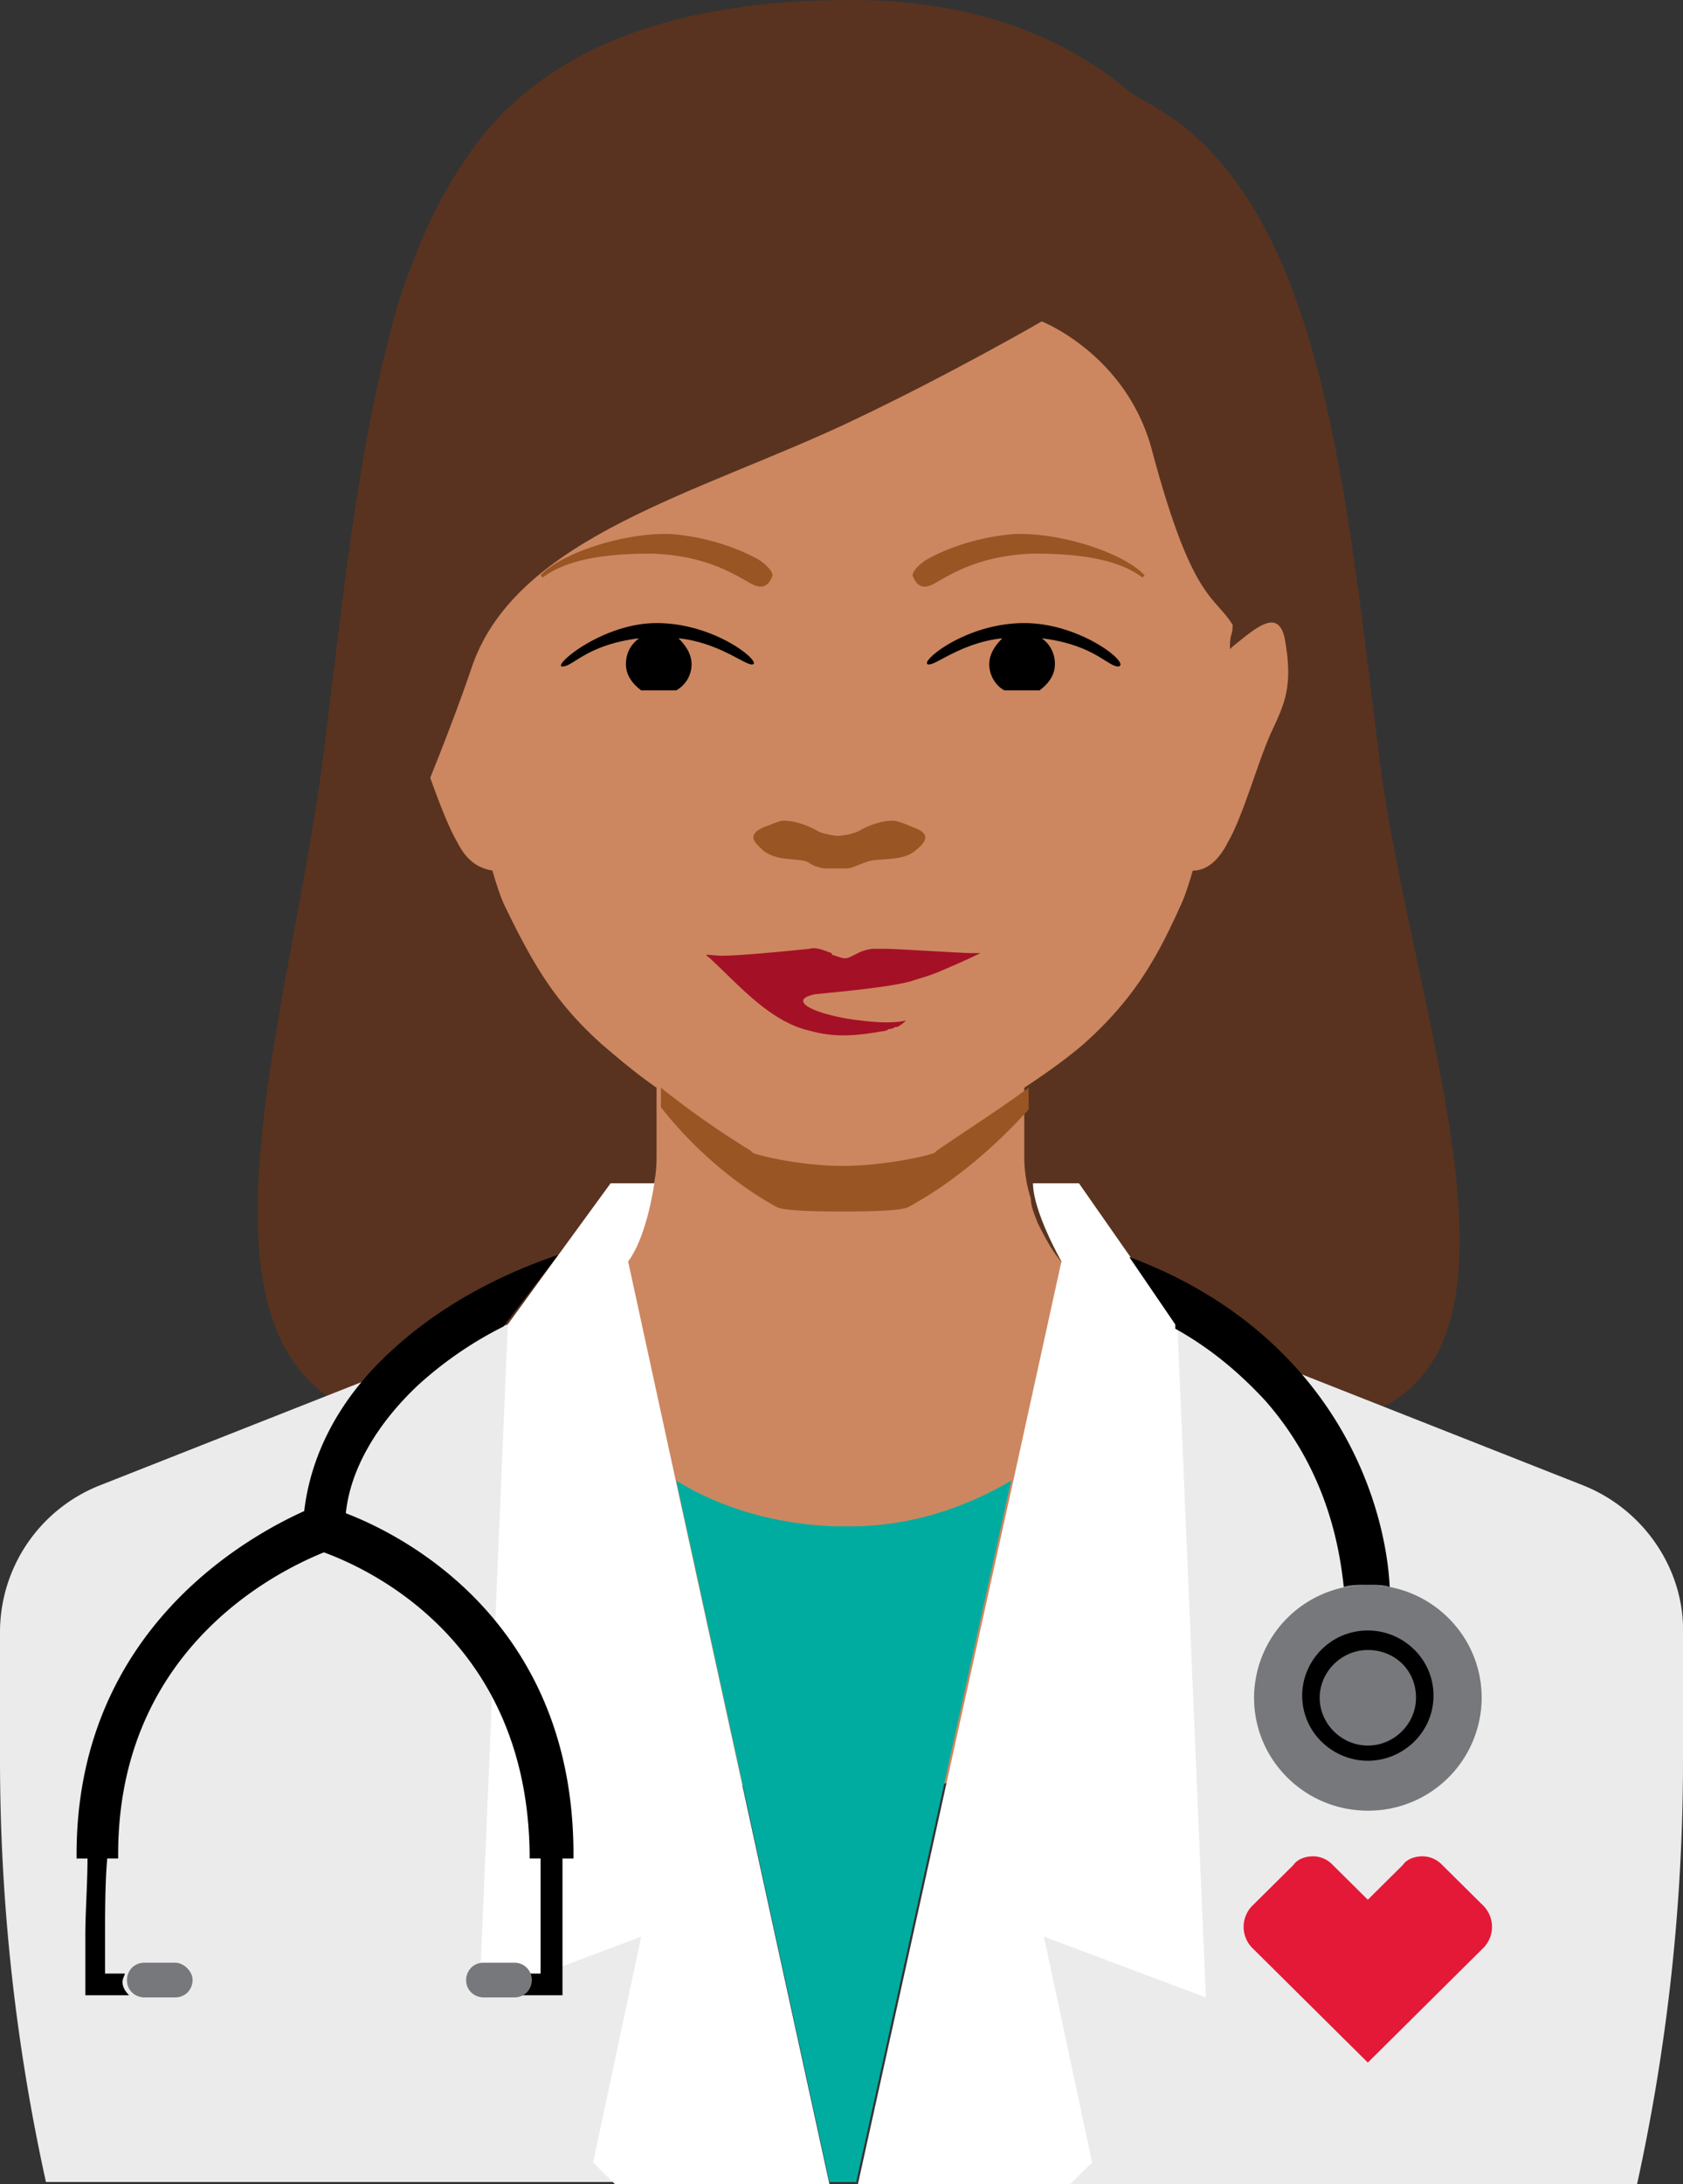 <svg xmlns="http://www.w3.org/2000/svg" width="37" height="48" fill="none"><rect width="100%" height="100%" fill="#333333" stroke="none"/><g clip-path="url(#a)"><path fill="#593320" d="M30.312 16.557c-.722-5.821-1.251-11.5-4.427-13.885-.336-.239-.673-.43-1.01-.62C23.432.812 21.411 0 18.716 0c-4.378 0-7.12 1.336-8.564 3.626C8.18 6.536 7.746 11.5 7.121 16.51c-.722 5.821-3.416 13.36 1.106 14.648 4.475 1.288 10.778 1.288 10.778 1.288s6.255 0 10.778-1.288c4.426-1.24 1.25-8.78.529-14.6"/><path fill="#CC8760" d="M23.817 22.95c1.01-.906 1.54-1.717 2.117-3.006.096-.19.192-.477.288-.81.241 0 .53-.144.77-.621.337-.573.674-1.813.963-2.434.288-.62.48-1.001.288-2.051-.144-.668-.625-.239-1.154.19l-.049.048c0-.143 0-.238.049-.381.096-1.05 0-2.052 0-2.768v-.048c0-.381 0-.668-.049-.858-.721-4.867-1.828-8.303-8.275-8.541h-.481c-6.448.238-7.554 3.626-8.276 8.54-.048.191-.048.478-.048.86v.047c0 .716-.096 1.718 0 2.768 0 .143 0 .238.048.381l-.048-.047c-.53-.43-1.059-.811-1.155-.191-.192 1.05 0 1.431.289 2.051.24.62.625 1.861.962 2.434.24.477.53.572.77.62.096.334.192.62.288.811.626 1.289 1.107 2.1 2.117 3.006.337.287.722.62 1.203.954v1.527c0 .334-.048.62-.144.907-.048.19-.096.382-.192.572-.097.287-.241.525-.433.764a3.55 3.55 0 0 1-1.107.954c-.048.048-.096.048-.144.096-.145.047-.29.143-.433.19 0 .048-.049.096-.097.096-.433.62-.962 1.24-1.636 1.908-.577.573-.866 1.241-.817 1.957 0 .381.096.81.24 1.24.481 1.24 1.588 2.53 2.983 3.483.385.287.818.525 1.251.764 1.396.715 2.983 1.145 4.571 1.05 2.887.143 5.822-1.384 7.554-3.293a8.2 8.2 0 0 0 1.155-1.574c.337-.668.48-1.336.433-1.957a2.57 2.57 0 0 0-.77-1.622l-.048-.048c-.578-.572-1.059-1.097-1.444-1.622a1.5 1.5 0 0 1-.24-.334l-.096-.047a3.52 3.52 0 0 1-1.732-1.241c-.193-.239-.337-.525-.482-.811-.048-.143-.144-.334-.144-.525a3 3 0 0 1-.144-.907v-1.527c.577-.381.962-.668 1.299-.954"/><path fill="#9A5525" d="M20.064 18.178c-.096-.047-.337-.143-.433-.143-.24 0-.53.096-.77.239a1.4 1.4 0 0 1-.433.095c-.096 0-.337-.048-.433-.095-.24-.143-.53-.239-.77-.239-.096 0-.289.096-.433.143-.433.191-.144.382 0 .525.337.239.722.143.962.239a.8.8 0 0 0 .385.143h.481c.096 0 .289-.096.433-.143.24-.096.77 0 1.059-.239.24-.19.385-.382-.048-.525M16.696 12.31s-.77-.477-1.925-.572c-1.058-.048-2.454.43-2.887.906l.048.048c.626-.477 1.684-.525 2.406-.525 1.444.048 2.069.668 2.31.716.192.048.288-.096.336-.239 0-.095-.144-.238-.288-.334M20.352 12.31s.77-.477 1.925-.572c1.058-.048 2.454.43 2.887.906l-.048.048c-.626-.477-1.684-.525-2.406-.525-1.443.048-2.069.668-2.31.716-.192.048-.288-.096-.336-.239 0-.095.144-.238.288-.334"/><path fill="#000" d="M22.518 13.693c-1.3 0-2.31.86-2.117.907.144.048.721-.477 1.635-.573-.144.144-.288.334-.288.573s.144.477.336.572h.77c.193-.143.337-.334.337-.572a.68.68 0 0 0-.288-.573c1.154.144 1.443.62 1.684.62.288-.047-.819-.954-2.07-.954M14.434 13.693c1.3 0 2.31.86 2.117.907-.144.048-.721-.477-1.635-.573.144.144.288.334.288.573a.66.66 0 0 1-.337.572h-.77c-.192-.143-.336-.334-.336-.572q0-.358.289-.573c-1.155.144-1.444.62-1.685.62-.24 0 .867-.954 2.07-.954"/><path fill="#A41126" d="M21.315 20.946c-.963-.047-1.636-.095-1.877-.095h-.24a.9.9 0 0 0-.337.095c-.289.143-.24.143-.53.048 0 0-.047 0-.047-.048-.145-.047-.337-.143-.482-.095-.48.048-1.876.19-2.069.143-.144 0-.288-.048-.144.048.674.62 1.347 1.431 2.262 1.622.529.143 1.01.095 1.54 0 0 0 .095 0 .144-.048 0 0 .096 0 .144-.047h.048a.7.7 0 0 0 .192-.144s-.288.096-1.01 0c-.481-.047-1.251-.238-1.251-.429 0-.048.048-.095.24-.143.434-.048 1.588-.143 2.118-.286.144-.048.336-.096.577-.191.577-.239.962-.43.962-.43z"/><path fill="#593320" d="M25.068 2.91C23.528 1.576 21.458.669 18.62.669c-4.619 0-7.458 1.431-8.95 3.912-.769 1.289-1.25 2.863-1.394 4.676-.29 3.245.192 6.871.577 9.305 0 0 .962-2.243 1.54-3.96 1.01-2.816 5.003-3.77 8.323-5.345 2.214-1.05 4.186-2.194 4.186-2.194s1.829.715 2.406 2.767c.962 3.626 1.444 3.197 1.877 4.056 0 0 .673-.143.77-3.913.048-2.481.048-4.485-2.887-7.061"/><path fill="#00ACA0" d="m18.813 48 3.416-15.459c-1.059.62-2.261 1.002-3.512 1.002h-.385c-1.251-.048-2.454-.382-3.465-1.002l3.368 15.412h.578z"/><path fill="#EBEBEC" d="m14.386 36.978-3.223-7.873-8.95 3.531A3.47 3.47 0 0 0 0 35.881v2.767q0 4.724 1.01 9.304H16.36zM34.787 32.636l-8.95-3.53-2.886 9.447L21.218 48H35.99A43.4 43.4 0 0 0 37 38.696v-2.767c.048-1.432-.866-2.768-2.213-3.293"/><path fill="#fff" d="M13.809 27.722c.289-.382.481-1.098.577-1.718h-.962l-2.261 3.101v.048l-.626 14.744 3.56-1.336-1.058 4.962.481.477h4.715l-3.368-15.412zM26.511 43.897l-.625-14.744v-.048l-2.166-3.101h-1.01c0 .62.625 1.718.625 1.718l-1.058 4.819L18.861 48h4.667l.481-.477-1.058-4.962z"/><path fill="#77787B" d="M30.072 39.792a2.49 2.49 0 0 0 2.502-2.48c0-1.371-1.12-2.482-2.502-2.482a2.49 2.49 0 0 0-2.502 2.481c0 1.37 1.12 2.481 2.502 2.481"/><path fill="#000" d="M30.072 38.695c-.77 0-1.444-.62-1.444-1.432 0-.763.626-1.431 1.444-1.431.77 0 1.443.62 1.443 1.431 0 .812-.674 1.432-1.443 1.432m0-2.434c-.578 0-1.059.478-1.059 1.05s.481 1.05 1.059 1.05c.577 0 1.058-.477 1.058-1.05 0-.62-.481-1.05-1.058-1.05M25.838 29.2c.77.429 1.395.954 1.972 1.574 1.347 1.527 1.636 3.197 1.732 4.103.193-.047.337-.047.53-.047.144 0 .336 0 .48.047-.047-1.001-.432-2.958-1.972-4.723-.962-1.098-2.213-1.956-3.753-2.529l1.01 1.48zM12.27 27.578c-1.83.62-2.984 1.48-3.657 2.1-1.155 1.05-1.78 2.29-1.925 3.53-1.155.525-5.052 2.577-5.004 7.635h.24c0 .524-.048 1.192-.048 1.67v1.336h.963q-.145-.143-.145-.287c0-.095.049-.143.049-.19H2.31v-.86c0-.477 0-1.145.048-1.67h.24c-.048-4.723 3.705-6.393 4.523-6.727.77.286 4.523 1.813 4.523 6.727h.24v2.53H11.5c.048.047.048.142.048.19 0 .096-.048.239-.144.287h.962v-3.006h.241c.048-5.201-3.753-7.11-5.004-7.587.096-.954.674-1.956 1.588-2.815a8.3 8.3 0 0 1 1.876-1.288z"/><path fill="#77787B" d="M11.307 43.133h-.674c-.24 0-.385.19-.385.381 0 .24.193.382.385.382h.674c.24 0 .385-.19.385-.382a.38.38 0 0 0-.385-.381M3.85 43.133h-.674c-.24 0-.385.19-.385.381 0 .24.192.382.385.382h.673c.24 0 .385-.19.385-.382 0-.19-.192-.381-.385-.381"/><path fill="#E31937" d="m32.622 41.892-.915-.906a.6.6 0 0 0-.433-.191c-.144 0-.336.048-.433.19l-.77.764-.77-.763a.6.6 0 0 0-.432-.191c-.145 0-.337.048-.433.19l-.915.907a.66.66 0 0 0 0 .907l2.55 2.529 2.55-2.53a.66.66 0 0 0 0-.906"/><path fill="#9A5525" d="M17.08 26.529c.193.095 1.107.095 1.444.095s1.251 0 1.443-.095c.963-.525 1.877-1.289 2.647-2.148v-.477c-.578.43-1.251.86-2.021 1.384l-.048.048c-.096.047-1.059.286-2.021.286s-1.876-.239-1.973-.286l-.048-.048a19.5 19.5 0 0 1-1.973-1.384v.43c.674.859 1.588 1.67 2.55 2.195"/></g><defs><clipPath id="a"><path fill="#fff" d="M0 0h37v48H0z"/></clipPath></defs></svg>